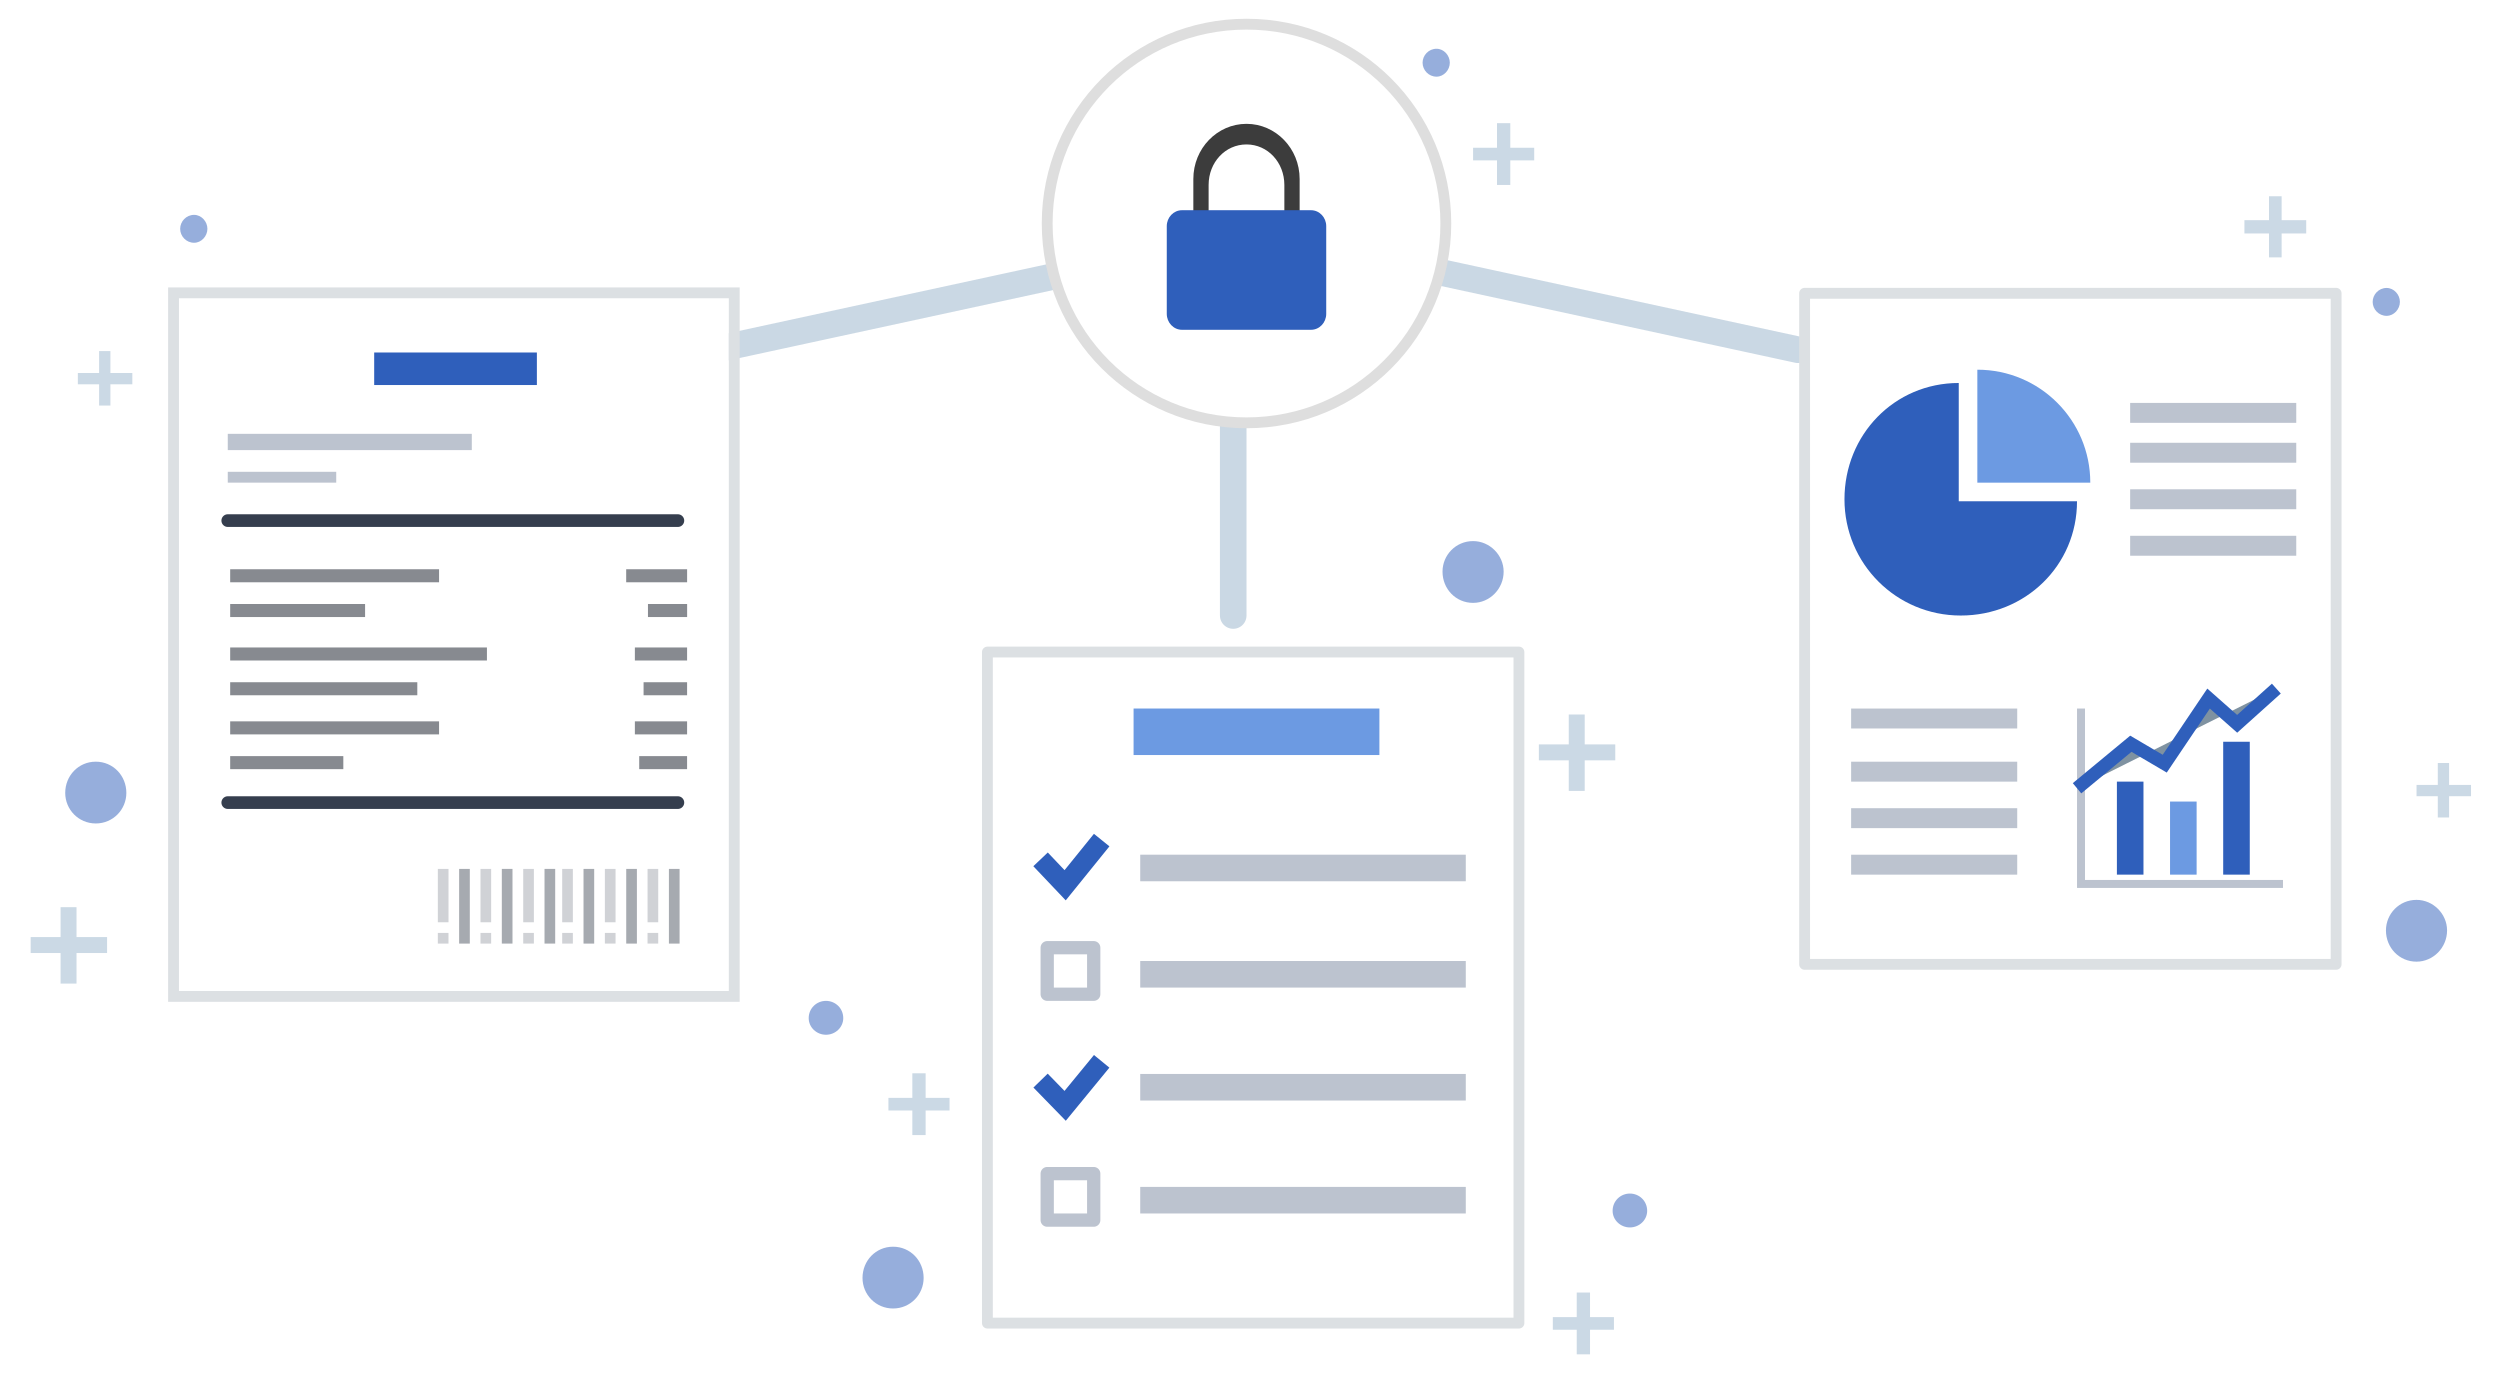 <svg width="461" height="254" viewBox="0 0 461 254" fill="none" xmlns="http://www.w3.org/2000/svg">
<g clip-path="url(#clip0_3647_1131)">
<mask id="mask0_3647_1131" style="mask-type:luminance" maskUnits="userSpaceOnUse" x="0" y="0" width="461" height="254">
<path d="M461 0H0V254H461V0Z" fill="white"/>
</mask>
<g mask="url(#mask0_3647_1131)">
<mask id="mask1_3647_1131" style="mask-type:luminance" maskUnits="userSpaceOnUse" x="0" y="0" width="461" height="254">
<path d="M461 0H0V254H461V0Z" fill="white"/>
</mask>
<g mask="url(#mask1_3647_1131)">
<mask id="mask2_3647_1131" style="mask-type:luminance" maskUnits="userSpaceOnUse" x="0" y="0" width="461" height="254">
<path d="M461 0H0V254H461V0Z" fill="white"/>
</mask>
<g mask="url(#mask2_3647_1131)">
<path d="M131.844 64.494L205.353 48.566" stroke="#CAD8E4" stroke-width="4.901" stroke-miterlimit="100" stroke-linecap="round"/>
<path d="M331.544 64.494L258.035 48.566" stroke="#CAD8E4" stroke-width="4.901" stroke-miterlimit="100" stroke-linecap="round"/>
<path d="M227.406 113.501V64.494" stroke="#CAD8E4" stroke-width="4.901" stroke-miterlimit="100" stroke-linecap="round"/>
<g filter="url(#filter0_d_3647_1131)">
<path d="M33 55H134.395V182.737H33V55Z" fill="white"/>
</g>
<path d="M33 54H32V55V182.737V183.737H33H134.395H135.395V182.737V55V54H134.395H33Z" stroke="#DCE0E3" stroke-width="2"/>
<path d="M69 65H99V71H69V65Z" fill="#2F5FBB"/>
<path d="M42 80H87V83H42V80Z" fill="#BCC3CF"/>
<path d="M42 87H62V89H42V87Z" fill="#BCC3CF"/>
<path d="M42 96H125" stroke="#353E4E" stroke-width="2.34" stroke-miterlimit="100" stroke-linecap="round"/>
<path d="M42 148H125" stroke="#353E4E" stroke-width="2.34" stroke-miterlimit="100" stroke-linecap="round"/>
<path d="M42.445 104.969H80.963V107.373H42.445V104.969Z" fill="#878A90"/>
<path d="M42.445 111.379H67.321V113.783H42.445V111.379Z" fill="#878A90"/>
<path d="M42.445 141.832H63.309V139.428H42.445V141.832Z" fill="#878A90"/>
<path d="M42.445 135.422H80.963V133.018H42.445V135.422Z" fill="#878A90"/>
<path d="M42.445 125.803H76.951V128.207H42.445V125.803Z" fill="#878A90"/>
<path d="M42.445 119.393H89.79V121.797H42.445V119.393Z" fill="#878A90"/>
<path d="M126.703 104.969H115.469V107.373H126.703V104.969Z" fill="#878A90"/>
<path d="M126.706 111.379H119.484V113.783H126.706V111.379Z" fill="#878A90"/>
<path d="M126.698 141.832H117.871V139.428H126.698V141.832Z" fill="#878A90"/>
<path d="M126.7 135.422H117.07V133.018H126.7V135.422Z" fill="#878A90"/>
<path d="M126.7 125.803H118.676V128.207H126.7V125.803Z" fill="#878A90"/>
<path d="M126.7 119.393H117.07V121.797H126.7V119.393Z" fill="#878A90"/>
<path d="M103.668 165.148V170.066H104.652H105.635V165.148V160.229H104.652H103.668V165.148Z" fill="#D0D2D6"/>
<path d="M107.602 167.113V173.999H108.585H109.569V167.113V160.227H108.585H107.602V167.113Z" fill="#A6AAB0"/>
<path d="M111.539 165.148V170.066H112.523H113.507V165.148V160.229H112.523H111.539V165.148Z" fill="#D0D2D6"/>
<path d="M115.477 167.113V173.999H116.46H117.444V167.113V160.227H116.46H115.477V167.113Z" fill="#A6AAB0"/>
<path d="M119.41 165.148V170.066H120.394H121.378V165.148V160.229H120.394H119.41V165.148Z" fill="#D0D2D6"/>
<path d="M123.348 167.113V173.999H124.331H125.315V167.113V160.227H124.331H123.348V167.113Z" fill="#A6AAB0"/>
<path d="M103.668 173.014V173.998H104.652H105.635V173.014V172.031H104.652H103.668V173.014Z" fill="#D0D2D6"/>
<path d="M111.539 173.012V173.996H112.523H113.507V173.012V172.029H112.523H111.539V173.012Z" fill="#D0D2D6"/>
<path d="M119.406 173.012V173.996H120.39H121.374V173.012V172.029H120.39H119.406V173.012Z" fill="#D0D2D6"/>
<path d="M80.738 165.148V170.066H81.722H82.706V165.148V160.229H81.722H80.738V165.148Z" fill="#D0D2D6"/>
<path d="M84.664 167.113V173.999H85.648H86.632V167.113V160.227H85.648H84.664V167.113Z" fill="#A6AAB0"/>
<path d="M88.602 165.148V170.066H89.585H90.569V165.148V160.229H89.585H88.602V165.148Z" fill="#D0D2D6"/>
<path d="M92.535 167.111V173.997H93.519H94.503V167.111V160.225H93.519H92.535V167.111Z" fill="#A6AAB0"/>
<path d="M96.481 165.148V170.066H97.464H98.448V165.148V160.229H97.464H96.481V165.148Z" fill="#D0D2D6"/>
<path d="M100.41 167.111V173.997H101.394H102.378V167.111V160.225H101.394H100.41V167.111Z" fill="#A6AAB0"/>
<path d="M80.734 173.014V173.998H81.718H82.702V173.014V172.031H81.718H80.734V173.014Z" fill="#D0D2D6"/>
<path d="M88.602 173.014V173.998H89.585H90.569V173.014V172.031H89.585H88.602V173.014Z" fill="#D0D2D6"/>
<path d="M96.481 173.012V173.996H97.464H98.448V173.012V172.029H97.464H96.481V173.012Z" fill="#D0D2D6"/>
<g filter="url(#filter1_d_3647_1131)">
<path d="M182.078 120.238H280.09V243.981H182.078V120.238Z" fill="white"/>
</g>
<path d="M182.078 120.238H280.09V243.981H182.078V120.238Z" stroke="#DCE0E3" stroke-width="2" stroke-linejoin="round"/>
<path d="M209.031 130.652H254.362V139.229H209.031V130.652Z" fill="#6C9AE2"/>
<path d="M210.258 157.605H270.29V162.506H210.258V157.605Z" fill="#BCC3CF"/>
<path d="M191.879 158.465L196.412 163.243L203.15 154.912" stroke="#2F5FBB" stroke-width="3.675" stroke-miterlimit="100"/>
<path d="M210.258 177.209H270.29V182.11H210.258V177.209Z" fill="#BCC3CF"/>
<path d="M193.105 174.758H201.681V183.334H193.105V174.758Z" fill="white" stroke="#BCC3CF" stroke-width="2.45" stroke-linejoin="round"/>
<path d="M210.258 198.037H270.29V202.938H210.258V198.037Z" fill="#BCC3CF"/>
<path d="M191.879 199.262L196.412 203.918L203.15 195.709" stroke="#2F5FBB" stroke-width="3.675" stroke-miterlimit="100"/>
<path d="M210.258 218.865H270.29V223.766H210.258V218.865Z" fill="#BCC3CF"/>
<path d="M193.105 216.414H201.681V224.99H193.105V216.414Z" fill="white" stroke="#BCC3CF" stroke-width="2.45" stroke-linejoin="round"/>
<g filter="url(#filter2_d_3647_1131)">
<path d="M332.77 54.082H430.781V177.824H332.77V54.082Z" fill="white"/>
</g>
<path d="M332.77 54.082H430.781V177.824H332.77V54.082Z" stroke="#DCE0E3" stroke-width="2" stroke-linejoin="round"/>
<path d="M392.801 74.297H423.429V77.972H392.801V74.297Z" fill="#BCC3CF"/>
<path d="M392.801 81.648H423.429V85.324H392.801V81.648Z" fill="#BCC3CF"/>
<path d="M392.801 90.225H423.429V93.9H392.801V90.225Z" fill="#BCC3CF"/>
<path d="M392.801 98.801H423.429V102.476H392.801V98.801Z" fill="#BCC3CF"/>
<path d="M361.561 113.504C349.677 113.504 340.121 103.948 340.121 92.064C340.121 80.179 349.31 70.623 361.194 70.623V92.431H383.001C383.001 104.315 373.445 113.504 361.561 113.504Z" fill="#2F5FBB"/>
<path d="M364.621 68.172C376.137 68.172 385.449 77.483 385.449 89H364.621V68.172Z" fill="#6C9AE2"/>
<path d="M371.976 130.656H341.348V134.332H371.976V130.656Z" fill="#BCC3CF"/>
<path d="M371.976 140.457H341.348V144.133H371.976V140.457Z" fill="#BCC3CF"/>
<path d="M371.976 149.033H341.348V152.709H371.976V149.033Z" fill="#BCC3CF"/>
<path d="M371.976 157.609H341.348V161.285H371.976V157.609Z" fill="#BCC3CF"/>
<path d="M420.983 163.734H383.004V130.654H384.474V162.264H420.983V163.734Z" fill="#BCC3CF"/>
<path d="M390.355 144.131H395.256V161.283H390.355V144.131Z" fill="#2F5FBB"/>
<path d="M400.156 147.807H405.057V161.284H400.156V147.807Z" fill="#6C9AE2"/>
<path d="M409.957 136.779H414.858V161.283H409.957V136.779Z" fill="#2F5FBB"/>
<path d="M383.004 145.356L392.928 137.147L399.176 140.823L407.262 128.816L412.53 133.472L419.758 126.979" fill="#7F92A1"/>
<path d="M383.004 145.356L392.928 137.147L399.176 140.823L407.262 128.816L412.53 133.472L419.758 126.979" stroke="#2F5FBB" stroke-width="2.45" stroke-miterlimit="100"/>
<g filter="url(#filter3_d_3647_1131)">
<path d="M229.856 4.459C250.193 4.459 266.61 20.876 266.61 41.214C266.61 61.552 250.193 77.969 229.856 77.969C209.519 77.969 193.102 61.552 193.102 41.214C193.102 20.876 209.519 4.459 229.856 4.459Z" fill="white"/>
<path d="M229.856 4.459C250.193 4.459 266.61 20.876 266.61 41.214C266.61 61.552 250.193 77.969 229.856 77.969C209.519 77.969 193.102 61.552 193.102 41.214C193.102 20.876 209.519 4.459 229.856 4.459Z" stroke="#DEDEDE" stroke-width="2" stroke-linejoin="round"/>
</g>
<path d="M236.835 41.214V34.108C236.835 29.942 233.772 26.634 229.852 26.634C225.931 26.634 222.869 29.942 222.869 34.108V41.214H220.051V33.005C220.051 27.369 224.461 22.836 229.852 22.836C235.243 22.836 239.653 27.369 239.653 33.005V41.214H236.835Z" fill="#3C3C3C"/>
<path d="M217.97 38.762H241.738C243.331 38.762 244.556 40.109 244.556 41.702V57.874C244.556 59.467 243.331 60.815 241.738 60.815H217.97C216.378 60.815 215.152 59.467 215.152 57.874V41.702C215.152 40.109 216.378 38.762 217.97 38.762Z" fill="#2F5FBB"/>
<path d="M297.855 140.208H292.219V145.843H289.279V140.208H283.766V137.267H289.279V131.754H292.219V137.267H297.855V140.208Z" fill="#CBD9E5"/>
<path d="M19.745 175.737H14.11V181.373H11.169V175.737H5.656V172.796H11.169V167.283H14.11V172.796H19.745V175.737Z" fill="#CBD9E5"/>
<path d="M455.656 146.823H451.613V150.744H449.53V146.823H445.609V144.74H449.53V140.697H451.613V144.74H455.656V146.823Z" fill="#CBD9E5"/>
<path d="M24.402 70.864H20.359V74.785H18.276V70.864H14.355V68.781H18.276V64.738H20.359V68.781H24.402V70.864Z" fill="#CBD9E5"/>
<path d="M175.096 204.775H170.685V209.308H168.235V204.775H163.824V202.447H168.235V197.914H170.685V202.447H175.096V204.775Z" fill="#CBD9E5"/>
<path d="M297.611 245.205H293.201V249.738H290.75V245.205H286.34V242.877H290.75V238.344H293.201V242.877H297.611V245.205Z" fill="#CBD9E5"/>
<path d="M282.908 29.574H278.498V34.107H276.047V29.574H271.637V27.246H276.047V22.713H278.498V27.246H282.908V29.574Z" fill="#CBD9E5"/>
<path d="M425.265 43.05H420.732V47.461H418.404V43.05H413.871V40.6H418.404V36.19H420.732V40.6H425.265V43.05Z" fill="#CBD9E5"/>
<path opacity="0.5" d="M445.604 165.936C448.667 165.936 451.24 168.508 451.24 171.571C451.24 174.757 448.667 177.33 445.604 177.33C442.419 177.33 439.969 174.757 439.969 171.571C439.969 168.508 442.419 165.936 445.604 165.936Z" fill="#2F5FBB"/>
<path opacity="0.5" d="M271.636 99.777C274.699 99.777 277.271 102.35 277.271 105.413C277.271 108.599 274.699 111.171 271.636 111.171C268.45 111.171 266 108.599 266 105.413C266 102.35 268.45 99.777 271.636 99.777Z" fill="#2F5FBB"/>
<path opacity="0.5" d="M164.683 229.893C167.868 229.893 170.318 232.465 170.318 235.651C170.318 238.714 167.868 241.287 164.683 241.287C161.497 241.287 159.047 238.714 159.047 235.651C159.047 232.465 161.497 229.893 164.683 229.893Z" fill="#2F5FBB"/>
<path opacity="0.5" d="M17.663 140.453C20.849 140.453 23.299 143.026 23.299 146.211C23.299 149.274 20.849 151.847 17.663 151.847C14.478 151.847 12.027 149.274 12.027 146.211C12.027 143.026 14.478 140.453 17.663 140.453Z" fill="#2F5FBB"/>
<path opacity="0.5" d="M152.31 184.561C154.026 184.561 155.496 185.908 155.496 187.746C155.496 189.461 154.026 190.809 152.31 190.809C150.595 190.809 149.125 189.461 149.125 187.746C149.125 185.908 150.595 184.561 152.31 184.561Z" fill="#2F5FBB"/>
<path opacity="0.5" d="M300.553 220.092C302.268 220.092 303.738 221.439 303.738 223.277C303.738 224.992 302.268 226.34 300.553 226.34C298.837 226.34 297.367 224.992 297.367 223.277C297.367 221.439 298.837 220.092 300.553 220.092Z" fill="#2F5FBB"/>
<path opacity="0.5" d="M440.092 53.098C441.44 53.098 442.543 54.323 442.543 55.67C442.543 57.018 441.44 58.243 440.092 58.243C438.622 58.243 437.52 57.018 437.52 55.67C437.52 54.323 438.622 53.098 440.092 53.098Z" fill="#2F5FBB"/>
<path opacity="0.5" d="M35.795 39.621C37.143 39.621 38.246 40.846 38.246 42.194C38.246 43.542 37.143 44.767 35.795 44.767C34.325 44.767 33.223 43.542 33.223 42.194C33.223 40.846 34.325 39.621 35.795 39.621Z" fill="#2F5FBB"/>
<path opacity="0.5" d="M264.897 8.992C266.245 8.992 267.347 10.217 267.347 11.565C267.347 12.913 266.245 14.138 264.897 14.138C263.427 14.138 262.324 12.913 262.324 11.565C262.324 10.217 263.427 8.992 264.897 8.992Z" fill="#2F5FBB"/>
</g>
</g>
</g>
</g>
<defs>
<filter id="filter0_d_3647_1131" x="28" y="50" width="111.395" height="137.737" filterUnits="userSpaceOnUse" color-interpolation-filters="sRGB">
<feFlood flood-opacity="0" result="BackgroundImageFix"/>
<feColorMatrix in="SourceAlpha" type="matrix" values="0 0 0 0 0 0 0 0 0 0 0 0 0 0 0 0 0 0 127 0" result="hardAlpha"/>
<feOffset/>
<feGaussianBlur stdDeviation="2.5"/>
<feComposite in2="hardAlpha" operator="out"/>
<feColorMatrix type="matrix" values="0 0 0 0 0 0 0 0 0 0 0 0 0 0 0 0 0 0 0.1 0"/>
<feBlend mode="normal" in2="BackgroundImageFix" result="effect1_dropShadow_3647_1131"/>
<feBlend mode="normal" in="SourceGraphic" in2="effect1_dropShadow_3647_1131" result="shape"/>
</filter>
<filter id="filter1_d_3647_1131" x="177.078" y="115.238" width="108.012" height="133.743" filterUnits="userSpaceOnUse" color-interpolation-filters="sRGB">
<feFlood flood-opacity="0" result="BackgroundImageFix"/>
<feColorMatrix in="SourceAlpha" type="matrix" values="0 0 0 0 0 0 0 0 0 0 0 0 0 0 0 0 0 0 127 0" result="hardAlpha"/>
<feOffset/>
<feGaussianBlur stdDeviation="2.5"/>
<feComposite in2="hardAlpha" operator="out"/>
<feColorMatrix type="matrix" values="0 0 0 0 0 0 0 0 0 0 0 0 0 0 0 0 0 0 0.1 0"/>
<feBlend mode="normal" in2="BackgroundImageFix" result="effect1_dropShadow_3647_1131"/>
<feBlend mode="normal" in="SourceGraphic" in2="effect1_dropShadow_3647_1131" result="shape"/>
</filter>
<filter id="filter2_d_3647_1131" x="327.77" y="49.082" width="108.012" height="133.742" filterUnits="userSpaceOnUse" color-interpolation-filters="sRGB">
<feFlood flood-opacity="0" result="BackgroundImageFix"/>
<feColorMatrix in="SourceAlpha" type="matrix" values="0 0 0 0 0 0 0 0 0 0 0 0 0 0 0 0 0 0 127 0" result="hardAlpha"/>
<feOffset/>
<feGaussianBlur stdDeviation="2.5"/>
<feComposite in2="hardAlpha" operator="out"/>
<feColorMatrix type="matrix" values="0 0 0 0 0 0 0 0 0 0 0 0 0 0 0 0 0 0 0.1 0"/>
<feBlend mode="normal" in2="BackgroundImageFix" result="effect1_dropShadow_3647_1131"/>
<feBlend mode="normal" in="SourceGraphic" in2="effect1_dropShadow_3647_1131" result="shape"/>
</filter>
<filter id="filter3_d_3647_1131" x="187.102" y="-1.541" width="85.508" height="85.51" filterUnits="userSpaceOnUse" color-interpolation-filters="sRGB">
<feFlood flood-opacity="0" result="BackgroundImageFix"/>
<feColorMatrix in="SourceAlpha" type="matrix" values="0 0 0 0 0 0 0 0 0 0 0 0 0 0 0 0 0 0 127 0" result="hardAlpha"/>
<feOffset/>
<feGaussianBlur stdDeviation="2.5"/>
<feComposite in2="hardAlpha" operator="out"/>
<feColorMatrix type="matrix" values="0 0 0 0 0 0 0 0 0 0 0 0 0 0 0 0 0 0 0.1 0"/>
<feBlend mode="normal" in2="BackgroundImageFix" result="effect1_dropShadow_3647_1131"/>
<feBlend mode="normal" in="SourceGraphic" in2="effect1_dropShadow_3647_1131" result="shape"/>
</filter>
<clipPath id="clip0_3647_1131">
<rect width="461" height="254" fill="white"/>
</clipPath>
</defs>
</svg>
